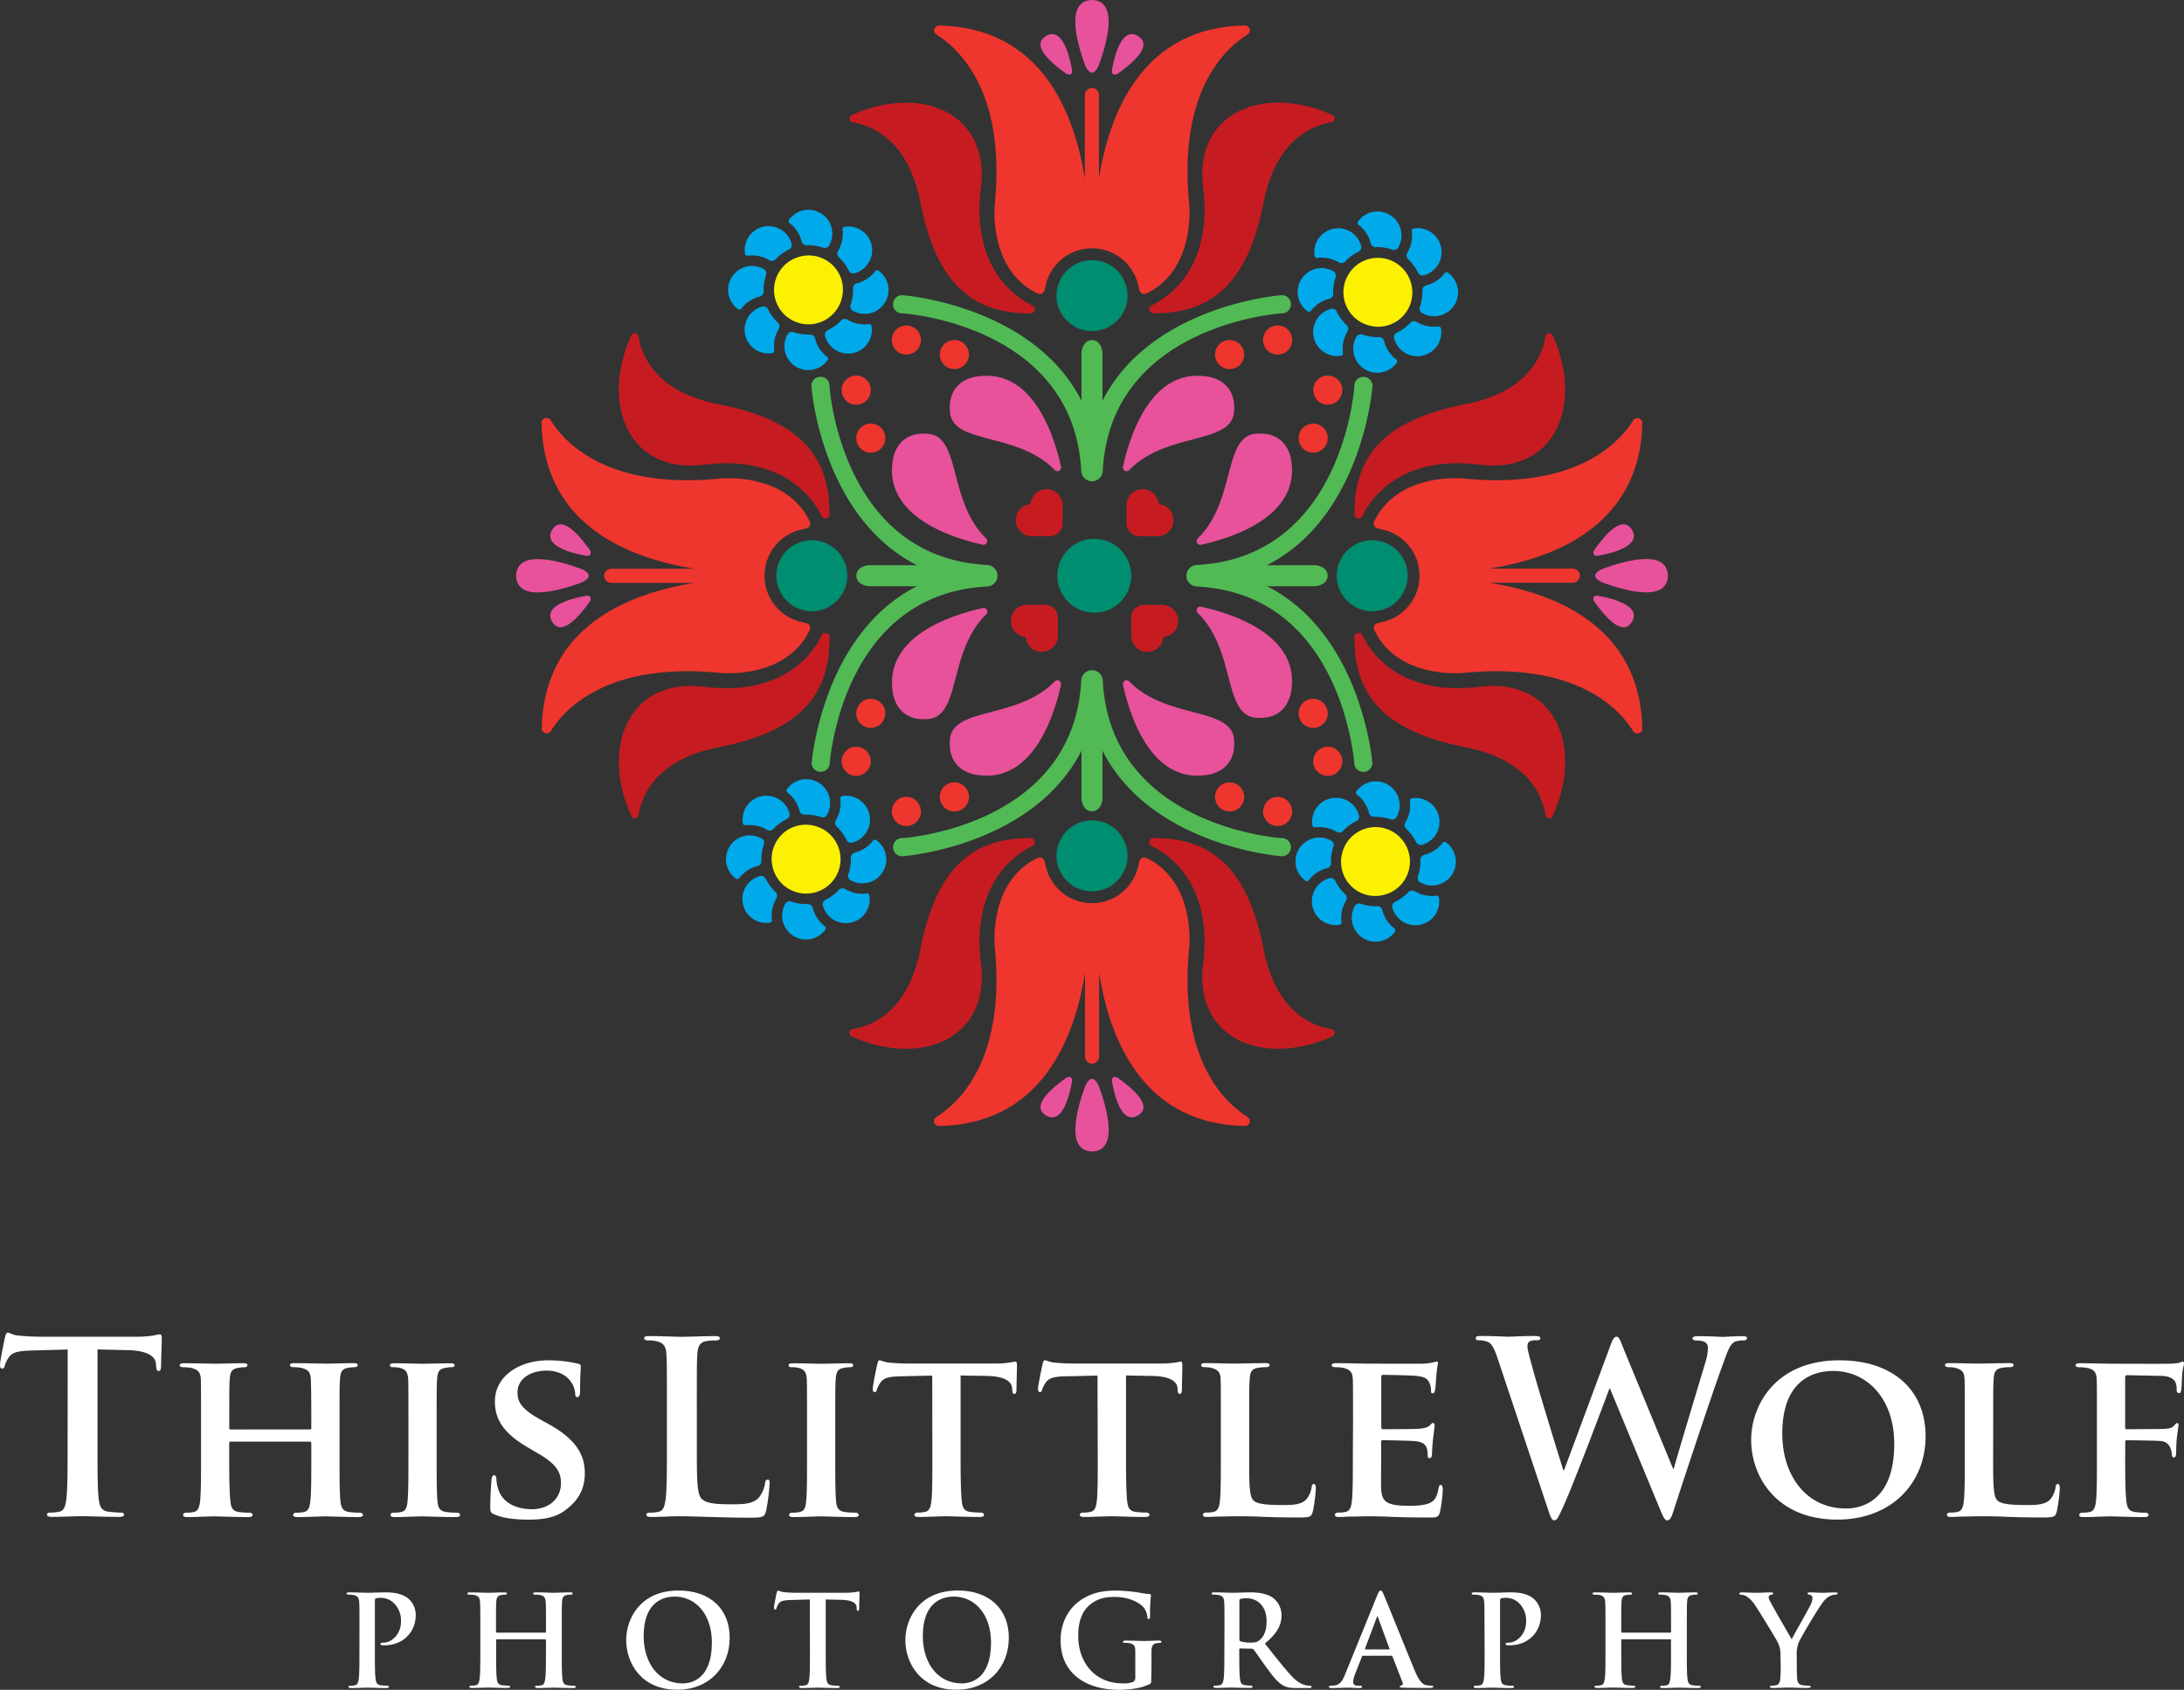 <svg id="Layer_1" data-name="Layer 1" xmlns="http://www.w3.org/2000/svg" viewBox="0 0 959.33 742.44"><rect x="0" y="0" width="959.33" height="742.44" fill="#333333" stroke="none"/><defs><style>.cls-1{fill:#fff;}.cls-2{fill:#c61c21;}.cls-3{fill:#ee362e;}.cls-4{fill:#e7529b;}.cls-5{fill:#008e70;}.cls-6{fill:#51ba55;}.cls-7{fill:#fcf101;}.cls-8{fill:#00a9ea;}</style></defs><title>this little wolf black</title><path class="cls-1" d="M585.25,1253.33l-15.66.42c-6.1.21-8.62.73-10.2,3a12.46,12.46,0,0,0-1.78,3.68c-.21.84-.53,1.27-1.16,1.27s-.94-.53-.94-1.69c0-1.68,2-11.25,2.2-12.08.32-1.37.63-2,1.27-2,.83,0,1.89,1,4.51,1.26,3,.32,7,.52,10.51.52h41.63a50.5,50.5,0,0,0,7.25-.52,24.71,24.71,0,0,1,2.84-.53c.74,0,.84.63.84,2.21,0,2.21-.31,9.46-.31,12.19-.11,1.06-.32,1.69-1,1.69-.84,0-1-.53-1.16-2.1l-.1-1.16c-.21-2.74-3-5.68-12.4-5.89l-13.25-.31v43.09c0,9.67,0,18,.53,22.5.31,2.94.94,5.25,4.1,5.67a44.24,44.24,0,0,0,5.36.42c1.15,0,1.68.32,1.68.84,0,.74-.84,1.05-2,1.05-6.93,0-13.56-.31-16.5-.31-2.42,0-9,.31-13.24.31-1.37,0-2.11-.31-2.11-1.05,0-.52.42-.84,1.68-.84a17.24,17.24,0,0,0,3.79-.42c2.1-.42,2.73-2.73,3.05-5.78.52-4.41.52-12.72.52-22.39Z" transform="translate(-555.51 -660.4)"/><path class="cls-1" d="M691.72,1288.43c.21,0,.53-.1.53-.63v-1.89c0-13.56-.11-16.82-.21-19.65-.21-3-1.06-4-4-4.84a16.56,16.56,0,0,0-3.57-.32c-1.05,0-1.58-.31-1.58-.94s.63-.84,2-.84c4.94,0,11.46.21,13.87.21,2.21,0,8.31-.21,11.88-.21,1.37,0,2,.21,2,.84s-.63.94-1.68.94a15.67,15.67,0,0,0-2.74.32c-2.42.42-3.15,1.68-3.36,4.84-.21,2.83-.21,5.35-.21,18.92v15.76c0,8.2,0,15.24.42,19.13.31,2.53.84,4.21,3.68,4.63a33.55,33.55,0,0,0,4.73.31c.94,0,1.47.53,1.47,1,0,.63-.73.94-1.89.94-6,0-12.09-.31-14.61-.31-2.1,0-8.62.31-12.19.31-1.27,0-2-.31-2-.94,0-.42.42-1,1.47-1a14,14,0,0,0,3.36-.31c1.89-.42,2.42-2.1,2.74-4.73.42-3.79.42-10.62.42-18.82v-6.83a.57.57,0,0,0-.53-.53h-34.9c-.31,0-.63.11-.63.53v6.83c0,8.2.11,15,.53,18.92.31,2.53.84,4.21,3.57,4.63a34.69,34.69,0,0,0,4.73.31c1.05,0,1.47.53,1.47,1,0,.63-.73.94-1.89.94-6,0-12.4-.31-15-.31-2.1,0-8.2.31-11.88.31-1.15,0-1.79-.31-1.79-.94,0-.42.32-1,1.48-1a13.77,13.77,0,0,0,3.26-.31c1.89-.42,2.41-2.1,2.73-4.73.42-3.79.42-10.83.42-19v-15.76c0-13.57,0-16.09-.1-18.92-.22-3-1.06-4-4-4.84a17,17,0,0,0-3.68-.32c-.94,0-1.58-.31-1.58-.94s.74-.84,2-.84c4.94,0,11,.21,13.56.21,2.21,0,8.62-.21,12.3-.21,1.26,0,1.89.21,1.89.84s-.52.94-1.68.94a13.59,13.59,0,0,0-2.63.32c-2.52.42-3.26,1.68-3.47,4.84-.21,2.83-.21,6.09-.21,19.65v1.89a.55.55,0,0,0,.63.63Z" transform="translate(-555.51 -660.4)"/><path class="cls-1" d="M734.91,1285.18c0-13.57,0-16.09-.11-18.92-.21-3-1.16-4.1-3.15-4.74a12,12,0,0,0-3.37-.42c-.94,0-1.47-.21-1.47-1,0-.52.74-.73,2.21-.73,3.47,0,9.77.21,12.4.21,2.32,0,8.31-.21,11.88-.21,1.16,0,1.89.21,1.89.73,0,.84-.52,1-1.47,1a12.88,12.88,0,0,0-2.73.32c-2.53.42-3.26,1.68-3.47,4.84-.21,2.83-.21,5.35-.21,18.92v15.76c0,8.62,0,15.77.42,19.55.32,2.42.95,3.79,3.68,4.21a34.59,34.59,0,0,0,4.73.31c1.05,0,1.47.53,1.47,1,0,.63-.73.94-1.79.94-6.09,0-12.4-.31-14.92-.31-2.11,0-8.41.31-12.09.31-1.16,0-1.79-.31-1.79-.94,0-.42.32-1,1.47-1a13.65,13.65,0,0,0,3.26-.31c1.89-.42,2.42-1.68,2.74-4.31.42-3.68.42-10.83.42-19.45Z" transform="translate(-555.51 -660.4)"/><path class="cls-1" d="M772.63,1325.75c-1.47-.63-1.78-1-1.78-3,0-4.83.42-10.41.52-11.88s.43-2.31,1.16-2.31,1,.84,1,1.47a16.51,16.51,0,0,0,.84,4.63c2,6.62,8.93,8.83,14.71,8.83,8,0,12.83-5,12.83-11.36,0-3.89-1-7.77-9.15-12.61l-5.36-3.15c-10.93-6.42-14.5-12.41-14.5-20.29,0-10.93,10.51-18,23.33-18a55,55,0,0,1,13.14,1.47c.84.21,1.26.52,1.26,1.16,0,1.15-.31,3.67-.31,10.72,0,1.89-.42,2.83-1.16,2.83s-1-.52-1-1.57a10.12,10.12,0,0,0-2.41-5.89c-1.37-1.68-4.31-4.2-10.31-4.2-6.62,0-12.61,3.46-12.61,9.56,0,4,1.47,7.15,9.78,11.77l3.78,2.11c12.19,6.72,16,13.56,16,21.65,0,6.62-2.52,12-9.25,16.71-4.42,3.16-10.51,3.68-15.45,3.68C782.3,1328.06,776.63,1327.54,772.63,1325.75Z" transform="translate(-555.51 -660.4)"/><path class="cls-1" d="M861.6,1296.42c0,13.46,0,20.71,2.21,22.6,1.79,1.58,4.52,2.31,12.72,2.31,5.57,0,9.67-.1,12.3-2.94a13.16,13.16,0,0,0,2.73-6.31c.11-.94.32-1.57,1.16-1.57s.84.52.84,1.78a83.14,83.14,0,0,1-1.58,12.09c-.63,2.32-1.15,2.84-6.62,2.84-7.57,0-13-.21-17.76-.32s-8.52-.31-12.83-.31c-1.16,0-3.47,0-6,.11s-5.15.2-7.25.2c-1.37,0-2.11-.31-2.11-1.05,0-.52.42-.84,1.69-.84a17.21,17.21,0,0,0,3.78-.42c2.1-.42,2.63-2.73,3.05-5.78.52-4.41.52-12.72.52-22.39v-18.5c0-16,0-18.92-.2-22.28-.22-3.57-1.06-5.26-4.53-6a15.53,15.53,0,0,0-3.46-.32c-1.16,0-1.79-.21-1.79-.95s.73-.94,2.31-.94c4.94,0,11.56.31,14.4.31,2.52,0,10.2-.31,14.3-.31,1.47,0,2.2.21,2.2.94s-.63.95-1.89.95a28.2,28.2,0,0,0-4.1.32c-2.83.52-3.68,2.31-3.89,6-.21,3.36-.21,6.3-.21,22.28Z" transform="translate(-555.51 -660.4)"/><path class="cls-1" d="M910,1285.18c0-13.57,0-16.09-.11-18.92-.21-3-1.15-4.1-3.15-4.74a12,12,0,0,0-3.37-.42c-.94,0-1.47-.21-1.47-1,0-.52.74-.73,2.21-.73,3.47,0,9.78.21,12.4.21,2.32,0,8.31-.21,11.88-.21,1.16,0,1.89.21,1.89.73,0,.84-.52,1-1.47,1a12.81,12.81,0,0,0-2.73.32c-2.52.42-3.26,1.68-3.47,4.84-.21,2.83-.21,5.35-.21,18.92v15.76c0,8.62,0,15.77.42,19.55.32,2.42,1,3.79,3.68,4.21a34.59,34.59,0,0,0,4.73.31c1.05,0,1.47.53,1.47,1,0,.63-.74.94-1.79.94-6.09,0-12.4-.31-14.92-.31-2.1,0-8.41.31-12.09.31-1.16,0-1.79-.31-1.79-.94,0-.42.32-1,1.47-1a13.65,13.65,0,0,0,3.26-.31c1.9-.42,2.42-1.68,2.73-4.31.43-3.68.43-10.83.43-19.45Z" transform="translate(-555.51 -660.4)"/><path class="cls-1" d="M965,1264.78l-13.77.32c-5.36.1-7.57.73-8.94,2.73a10.53,10.53,0,0,0-1.57,3.05c-.21.73-.42,1.16-1,1.16s-.85-.53-.85-1.48c0-1.47,1.79-10.09,2-10.82.21-1.16.53-1.68,1-1.68.74,0,1.69.73,4,1a88.16,88.16,0,0,0,9.25.42h37.52a41,41,0,0,0,6.31-.42c1.47-.21,2.21-.42,2.52-.42.63,0,.74.52.74,1.89,0,1.89-.21,8.51-.21,10.83-.11.94-.32,1.47-.84,1.47-.74,0-.95-.42-1-1.79l-.11-.95c-.21-2.31-2.63-5-10.93-5.15l-11.67-.21v36.16c0,8.2.11,15.24.53,19.13.31,2.53.84,4.21,3.57,4.63a34.59,34.59,0,0,0,4.73.31c1,0,1.47.53,1.47,1,0,.63-.73.94-1.78.94-6.1,0-12.3-.31-14.93-.31-2.1,0-8.41.31-12.09.31-1.15,0-1.79-.31-1.79-.94,0-.42.32-1,1.48-1a13.15,13.15,0,0,0,3.26-.31c1.89-.42,2.41-2.1,2.73-4.73.42-3.79.42-10.83.42-19Z" transform="translate(-555.51 -660.4)"/><path class="cls-1" d="M1037.59,1264.78l-13.77.32c-5.36.1-7.57.73-8.93,2.73a10.37,10.37,0,0,0-1.58,3.05c-.21.73-.42,1.16-1,1.16s-.84-.53-.84-1.48c0-1.47,1.79-10.09,2-10.82.21-1.16.52-1.68,1.05-1.68.73,0,1.68.73,4,1a88.29,88.29,0,0,0,9.25.42h37.53a41.1,41.1,0,0,0,6.31-.42c1.47-.21,2.2-.42,2.52-.42.63,0,.73.52.73,1.89,0,1.89-.21,8.51-.21,10.83-.1.94-.31,1.47-.84,1.47-.73,0-.94-.42-1-1.79l-.1-.95c-.21-2.31-2.63-5-10.94-5.15l-11.66-.21v36.16c0,8.2.1,15.24.52,19.13.32,2.53.84,4.21,3.58,4.63a34.59,34.59,0,0,0,4.73.31c1.05,0,1.47.53,1.47,1,0,.63-.74.94-1.79.94-6.09,0-12.3-.31-14.93-.31-2.1,0-8.4.31-12.08.31-1.16,0-1.79-.31-1.79-.94,0-.42.32-1,1.47-1a13,13,0,0,0,3.26-.31c1.89-.42,2.42-2.1,2.73-4.73.42-3.79.42-10.83.42-19Z" transform="translate(-555.51 -660.4)"/><path class="cls-1" d="M1104.22,1300.94c0,11.46,0,17.14,2,18.82,1.58,1.36,5.15,1.89,12.3,1.89,4.94,0,8.51-.1,10.83-2.52a10.82,10.82,0,0,0,2.31-5.36c.1-.84.31-1.37,1-1.37s.84.95.84,2a67.63,67.63,0,0,1-1.37,10.3c-.63,2-1,2.42-5.88,2.42-6.62,0-12-.11-16.61-.32s-8.51-.21-12.3-.21c-1.05,0-3,.11-5.25.11s-4.52.2-6.41.2c-1.16,0-1.79-.31-1.79-.94,0-.42.31-1,1.47-1a13.65,13.65,0,0,0,3.26-.31c1.89-.42,2.41-2.1,2.73-4.73.42-3.79.42-10.83.42-19v-15.76c0-13.57,0-16.09-.1-18.92-.21-3-1.06-4-4-4.84a12.28,12.28,0,0,0-3-.32c-1.05,0-1.57-.31-1.57-.94s.63-.84,2-.84c4.31,0,10.2.21,12.72.21,2.21,0,9.78-.21,13.35-.21,1.37,0,2,.21,2,.84s-.53.94-1.68.94a20.54,20.54,0,0,0-3.58.32c-2.52.42-3.25,1.68-3.46,4.84-.22,2.83-.22,5.35-.22,18.92Z" transform="translate(-555.51 -660.4)"/><path class="cls-1" d="M1149.83,1285.18c0-13.57,0-16.09-.1-18.92-.21-3-1-4-4-4.84a17,17,0,0,0-3.68-.32c-.94,0-1.57-.31-1.57-.94s.73-.84,2.1-.84c4.84,0,10.72.21,13.35.21,2.94,0,23.44.1,25.23,0a39.23,39.23,0,0,0,3.89-.53,11.32,11.32,0,0,1,1.47-.42c.52,0,.63.42.63.84a39.07,39.07,0,0,0-.74,5.78c-.1,1-.31,4.84-.52,5.89-.11.42-.32,1.47-1.05,1.47s-.74-.42-.74-1.15a8.31,8.31,0,0,0-.63-3.26c-.74-1.58-1.47-2.84-6.1-3.26-1.57-.21-12.61-.42-14.5-.42-.42,0-.63.31-.63.84v22.07c0,.53.1.95.63.95,2.1,0,14.08,0,16.18-.21s3.47-.53,4.42-1.37c.73-.63,1-1.15,1.47-1.15a.85.85,0,0,1,.74.94c0,.53-.21,2-.74,6.52-.21,1.79-.42,5.36-.42,6s-.1,2-1,2c-.63,0-.84-.32-.84-.74-.1-.94-.1-2.1-.31-3.26-.53-1.78-1.68-3.15-5.15-3.46-1.68-.22-12.2-.43-14.51-.43-.42,0-.52.43-.52.95v7.15c0,3-.11,10.62,0,13.24.21,6.1,3,7.47,12.51,7.47,2.41,0,6.3-.11,8.72-1.16s3.36-2.94,4-6.62c.2-1,.41-1.37,1-1.37s.84,1.16.84,2.1a59.83,59.83,0,0,1-1.27,9.88c-.62,2.32-1.47,2.32-4.94,2.32-6.93,0-12.5-.11-17-.32s-8-.21-10.73-.21c-1.05,0-3,.11-5.25.11s-4.52.2-6.41.2c-1.16,0-1.79-.31-1.79-.94,0-.42.32-1,1.47-1a13.65,13.65,0,0,0,3.26-.31c1.89-.42,2.42-2.1,2.73-4.73.42-3.79.42-10.83.42-19Z" transform="translate(-555.51 -660.4)"/><path class="cls-1" d="M1213.52,1257.74c-1.26-3.89-2.42-6.41-3.89-7.46a9.28,9.28,0,0,0-4.21-1c-1.05,0-1.68-.1-1.68-.95s.84-.94,2.31-.94c5.47,0,11.25.31,12.2.31s5.57-.31,11.66-.31c1.48,0,2.21.31,2.21.94,0,.85-.84.95-1.89.95a5.57,5.57,0,0,0-2.63.42c-.94.42-1.15,1.16-1.15,2.32,0,1.36,1,4.93,2.31,9.67,1.79,6.93,11.56,38.78,13.45,44.67h.32l20.39-54.87c1-2.94,1.79-3.79,2.63-3.79,1.16,0,1.68,1.58,3,5l21.86,53h.31c1.9-7,10.31-34.79,14-47.09a22.55,22.55,0,0,0,1-6.09c0-1.69-1-3.16-5-3.16-1,0-1.78-.31-1.78-.95s.84-.94,2.41-.94c5.57,0,10,.31,10.93.31.74,0,5.26-.31,8.73-.31,1.15,0,1.89.21,1.89.84s-.52,1-1.47,1a11.58,11.58,0,0,0-3.68.53c-2.52.94-3.68,5.15-5.89,11.14-4.83,13.24-15.87,46.67-21,62.44-1.16,3.68-1.68,4.94-3.05,4.94-1,0-1.68-1.26-3.26-5.15l-21.86-52.77h-.21c-2,5.36-16,42.67-20.5,52.34-2,4.32-2.52,5.58-3.78,5.58-1,0-1.47-1.16-2.42-3.89Z" transform="translate(-555.51 -660.4)"/><path class="cls-1" d="M1324.71,1293.06c0-15.24,10.72-35,38.79-35,23.33,0,37.84,12.92,37.84,33.42s-14.93,36.58-38.79,36.58C1335.64,1328.06,1324.71,1308.93,1324.71,1293.06Zm62.86,1.68c0-19.76-11.88-32-26.81-32-10.3,0-22.38,5.46-22.38,27.54,0,18.39,10.51,32.9,28,32.9C1372.85,1323.23,1387.57,1320.18,1387.57,1294.74Z" transform="translate(-555.51 -660.4)"/><path class="cls-1" d="M1431,1300.94c0,11.46,0,17.14,2,18.82,1.58,1.36,5.15,1.89,12.3,1.89,4.94,0,8.52-.1,10.83-2.52a10.73,10.73,0,0,0,2.31-5.36c.1-.84.32-1.37,1-1.37s.84.95.84,2a68.71,68.71,0,0,1-1.36,10.3c-.63,2-1,2.42-5.89,2.42-6.62,0-12-.11-16.61-.32s-8.51-.21-12.3-.21c-1.05,0-3,.11-5.25.11s-4.52.2-6.41.2c-1.16,0-1.79-.31-1.79-.94,0-.42.32-1,1.47-1a13.65,13.65,0,0,0,3.26-.31c1.89-.42,2.42-2.1,2.73-4.73.42-3.79.42-10.83.42-19v-15.76c0-13.57,0-16.09-.1-18.92-.21-3-1-4-4-4.84a12.28,12.28,0,0,0-3-.32c-1.05,0-1.57-.31-1.57-.94s.63-.84,2-.84c4.32,0,10.2.21,12.72.21,2.21,0,9.78-.21,13.36-.21,1.36,0,2,.21,2,.84s-.52.94-1.68.94a20.71,20.71,0,0,0-3.58.32c-2.52.42-3.25,1.68-3.46,4.84-.21,2.83-.21,5.35-.21,18.92Z" transform="translate(-555.51 -660.4)"/><path class="cls-1" d="M1489,1301.26c0,8.62.1,14.92.53,18.71.31,2.63.94,4.31,3.67,4.73a32.7,32.7,0,0,0,4.52.31c1.16,0,1.58.53,1.58,1,0,.63-.63.94-2,.94-5.88,0-12.4-.31-14.82-.31s-8.3.31-11.77.31c-1.26,0-1.89-.2-1.89-.94,0-.42.31-1,1.36-1a13.65,13.65,0,0,0,3.26-.31c1.89-.42,2.42-2.1,2.73-4.73.42-3.79.42-10.41.42-19v-15.76c0-13.57,0-16.09-.1-18.92-.21-3-1-4.1-4-4.84a17.09,17.09,0,0,0-3.68-.32c-.85,0-1.58-.31-1.58-.94s.73-.84,2.21-.84c4.73,0,10.61.21,13.24.21,3.57,0,24.07.1,26.28,0a26.46,26.46,0,0,0,3.79-.42c.52-.11.94-.53,1.47-.53.31,0,.63.42.63.84,0,.63-.42,1.68-.74,4-.1.94-.31,6.2-.42,7.25-.11.74-.31,1.79-.94,1.79s-1.16-.42-1.16-1.48a7.12,7.12,0,0,0-.53-3.36c-.63-1.26-2.42-2.63-5.88-2.73l-15.35-.32c-.53,0-.84.21-.84,1.26v21.66c0,.52.1.84.63.84l12.93-.11c1.58,0,2.84,0,4.2-.1,1.68-.11,3-.42,3.89-1.58.53-.52.74-.94,1.26-.94.32,0,.53.31.53.84s-.42,2.94-.74,5.78c-.21,1.78-.31,5.88-.31,6.52s-.11,2-1,2c-.53,0-.84-.63-.84-1.26a8.22,8.22,0,0,0-.63-2.73,4.73,4.73,0,0,0-4.42-3.26c-2.31-.21-13.24-.32-14.82-.32-.42,0-.63.11-.63.74Z" transform="translate(-555.51 -660.4)"/><path class="cls-1" d="M713.41,1376.15c0-8.45,0-10-.11-11.78s-.56-2.78-2.4-3.17a11.43,11.43,0,0,0-2.16-.17c-.61,0-1-.11-1-.5s.39-.5,1.22-.5c3,0,6.45.17,8,.17,2.28,0,5.5-.17,8.06-.17,6.95,0,9.45,2.34,10.34,3.17a9.68,9.68,0,0,1,2.78,6.61c0,7.9-5.78,13.46-13.68,13.46a7.52,7.52,0,0,1-1.16-.06c-.28,0-.67-.11-.67-.5s.39-.61,1.56-.61c3.11,0,7.45-3.5,7.45-9.17a10.7,10.7,0,0,0-3.28-8.34,8.25,8.25,0,0,0-5.56-2.17,8.13,8.13,0,0,0-2.17.22c-.28.11-.45.45-.45,1.06v22.24c0,5.11,0,9.5.28,11.89.17,1.56.5,2.78,2.17,3a21.75,21.75,0,0,0,2.83.23c.62,0,.89.16.89.44s-.44.56-1,.56c-3.67,0-7.17-.17-8.62-.17-1.28,0-4.78.17-7,.17-.73,0-1.12-.17-1.12-.56s.23-.44.89-.44a8.55,8.55,0,0,0,2-.23c1.11-.22,1.39-1.44,1.61-3,.28-2.34.28-6.73.28-11.84Z" transform="translate(-555.51 -660.4)"/><path class="cls-1" d="M795,1377.71c.16,0,.33-.11.33-.39v-1.17c0-8.45,0-10-.11-11.78s-.56-2.78-2.39-3.17a11.54,11.54,0,0,0-2.17-.17c-.61,0-.95-.11-.95-.5s.39-.5,1.17-.5c3,0,6.51.17,8,.17,1.33,0,4.83-.17,7-.17.78,0,1.17.11,1.17.5s-.33.5-1,.5a9.92,9.92,0,0,0-1.61.17c-1.5.28-2,1.22-2.06,3.17-.11,1.78-.11,3.33-.11,11.78v9.79c0,5.11,0,9.5.28,11.89.16,1.56.5,2.78,2.16,3a21.91,21.91,0,0,0,2.84.23c.61,0,.89.16.89.44s-.45.56-1.11.56c-3.62,0-7.12-.17-8.68-.17-1.27,0-4.78.17-6.95.17-.77,0-1.16-.17-1.16-.56s.22-.44.89-.44a8.52,8.52,0,0,0,2-.23c1.11-.22,1.39-1.44,1.61-3,.28-2.34.28-6.73.28-11.84V1381a.32.32,0,0,0-.33-.33H773.77a.29.29,0,0,0-.33.33v4.9c0,5.11,0,9.5.27,11.89.17,1.56.5,2.78,2.17,3a21.76,21.76,0,0,0,2.84.23c.61,0,.89.16.89.44s-.45.56-1.12.56c-3.61,0-7.11-.17-8.67-.17-1.28,0-4.78.17-7,.17-.73,0-1.11-.17-1.11-.56s.22-.44.89-.44a8.52,8.52,0,0,0,2-.23c1.11-.22,1.39-1.44,1.61-3,.28-2.34.28-6.73.28-11.84v-9.79c0-8.45,0-10-.11-11.78s-.56-2.78-2.39-3.17a11.54,11.54,0,0,0-2.17-.17c-.61,0-1-.11-1-.5s.39-.5,1.17-.5c3,0,6.5.17,8,.17,1.34,0,4.84-.17,7-.17.78,0,1.17.11,1.17.5s-.34.5-1,.5a10.13,10.13,0,0,0-1.62.17c-1.5.28-1.94,1.22-2.05,3.17-.11,1.78-.11,3.33-.11,11.78v1.17c0,.28.16.39.33.39Z" transform="translate(-555.51 -660.4)"/><path class="cls-1" d="M830.57,1381c0-9.5,6.28-21.79,23-21.79,13.84,0,22.46,8.06,22.46,20.79s-8.9,22.8-23,22.8C837,1402.84,830.57,1390.88,830.57,1381Zm37.64,1.06c0-12.45-7.17-20.18-16.29-20.18-6.39,0-13.68,3.56-13.68,17.4,0,11.56,6.4,20.74,17.07,20.74C859.2,1400.06,868.21,1398.17,868.21,1382.1Z" transform="translate(-555.51 -660.4)"/><path class="cls-1" d="M911.22,1363.14l-8.28.23c-3.22.11-4.56.39-5.39,1.61a6.49,6.49,0,0,0-.95,1.94c-.11.45-.28.67-.61.67s-.5-.28-.5-.89c0-.89,1.06-6,1.17-6.39.17-.72.33-1.06.67-1.06a12.57,12.57,0,0,0,2.39.67c1.61.17,3.72.28,5.56.28h22a26.58,26.58,0,0,0,3.83-.28,12.73,12.73,0,0,1,1.51-.28c.38,0,.44.34.44,1.17,0,1.17-.17,5-.17,6.45,0,.55-.16.89-.5.89s-.55-.28-.61-1.12l0-.61c-.11-1.44-1.62-3-6.56-3.11l-7-.17v22.8c0,5.11,0,9.5.28,11.89.17,1.56.5,2.78,2.17,3a21.75,21.75,0,0,0,2.83.23c.62,0,.89.16.89.44s-.44.56-1.05.56c-3.67,0-7.17-.17-8.73-.17-1.28,0-4.78.17-7,.17-.72,0-1.11-.17-1.11-.56s.23-.44.89-.44a8.45,8.45,0,0,0,2-.23c1.12-.22,1.45-1.44,1.62-3,.27-2.34.27-6.73.27-11.84Z" transform="translate(-555.51 -660.4)"/><path class="cls-1" d="M953.19,1381c0-9.5,6.28-21.79,23-21.79,13.84,0,22.45,8.06,22.45,20.79s-8.89,22.8-23,22.8C959.63,1402.84,953.19,1390.88,953.19,1381Zm37.63,1.06c0-12.45-7.17-20.18-16.29-20.18-6.39,0-13.67,3.56-13.67,17.4,0,11.56,6.39,20.74,17.06,20.74C981.82,1400.06,990.82,1398.17,990.82,1382.1Z" transform="translate(-555.51 -660.4)"/><path class="cls-1" d="M1061.19,1398.33c0,1.5-.06,1.62-.73,2-3.61,1.89-9.06,2.51-13.39,2.51-13.62,0-25.69-6.45-25.69-21.8,0-8.89,4.62-15.12,9.68-18.17,5.33-3.23,10.28-3.62,15-3.62a67.13,67.13,0,0,1,9.84.89,35.71,35.71,0,0,0,4.39.61c.67.06.78.28.78.67a74.86,74.86,0,0,0-.39,9.12c0,.89-.17,1.17-.61,1.17s-.5-.28-.56-.73a7.72,7.72,0,0,0-1.89-4.61c-1.66-1.78-6.11-4.34-12.39-4.34-3.06,0-7.12.23-11,3.45-3.11,2.61-5.11,6.78-5.11,13.62,0,12,7.61,20.9,19.34,20.9a12.36,12.36,0,0,0,4.73-.61,2,2,0,0,0,1-2.06v-5.22c0-2.78,0-4.9,0-6.56-.06-1.89-.56-2.78-2.39-3.17a11.54,11.54,0,0,0-2.17-.17c-.5,0-.84-.11-.84-.44s.39-.56,1.17-.56c2.89,0,6.39.17,8.06.17s4.67-.17,6.51-.17c.72,0,1.11.11,1.11.56s-.33.44-.72.44a9,9,0,0,0-1.51.17c-1.5.28-2,1.22-2.11,3.17,0,1.66,0,3.89,0,6.67Z" transform="translate(-555.51 -660.4)"/><path class="cls-1" d="M1093.36,1376.15c0-8.45,0-10-.11-11.78s-.55-2.78-2.39-3.17a11.47,11.47,0,0,0-2.17-.17c-.61,0-.94-.11-.94-.5s.39-.5,1.22-.5c3,0,6.45.17,7.62.17,1.89,0,6.11-.17,7.84-.17,3.5,0,7.22.33,10.22,2.39a9.63,9.63,0,0,1,3.78,7.62c0,4.11-1.72,7.89-7.33,12.45,4.94,6.23,8.78,11.17,12.06,14.62,3.11,3.22,5.39,3.61,6.23,3.78a8.87,8.87,0,0,0,1.55.17c.45,0,.67.16.67.44,0,.45-.39.56-1.06.56h-5.28c-3.11,0-4.5-.28-6-1.06-2.39-1.28-4.5-3.89-7.61-8.17-2.22-3.06-4.78-6.84-5.51-7.67a1.13,1.13,0,0,0-1-.39l-4.83-.11c-.28,0-.45.11-.45.44v.78c0,5.17,0,9.56.28,11.9.17,1.61.5,2.83,2.17,3a23.56,23.56,0,0,0,2.72.23c.45,0,.67.16.67.44s-.39.56-1.11.56c-3.23,0-7.34-.17-8.17-.17-1.06,0-4.56.17-6.79.17-.72,0-1.11-.17-1.11-.56s.22-.44.89-.44a8.45,8.45,0,0,0,2-.23c1.11-.22,1.39-1.44,1.62-3,.27-2.34.27-6.73.27-11.84Zm6.56,4.39c0,.62.11.84.5,1a14.67,14.67,0,0,0,4.23.56c2.22,0,2.94-.22,3.95-.94,1.66-1.23,3.27-3.78,3.27-8.34,0-7.9-5.22-10.18-8.5-10.18a12,12,0,0,0-2.95.23c-.39.11-.5.33-.5.77Z" transform="translate(-555.51 -660.4)"/><path class="cls-1" d="M1154.22,1387.88c-.27,0-.38.11-.5.45l-3,7.61a11,11,0,0,0-.83,3.39c0,1,.5,1.73,2.22,1.73h.84c.66,0,.83.11.83.44s-.33.56-1,.56c-1.77,0-4.16-.17-5.89-.17-.61,0-3.67.17-6.56.17-.72,0-1.05-.11-1.05-.56s.22-.44.66-.44,1.28-.06,1.73-.11c2.55-.34,3.61-2.23,4.72-5l14-34.46c.66-1.62,1-2.23,1.55-2.23s.84.5,1.39,1.78c1.34,3.06,10.23,25.3,13.79,33.75,2.11,5,3.72,5.78,4.89,6a12.07,12.07,0,0,0,2.34.23c.44,0,.72,0,.72.44s-.5.56-2.56.56-6.06,0-10.51-.11c-1-.06-1.66-.06-1.66-.45s.22-.44.77-.5a.9.9,0,0,0,.5-1.28l-4.44-11.45a.54.54,0,0,0-.56-.39Zm11.35-2.78c.27,0,.33-.16.27-.33l-5-13.68c-.06-.22-.11-.5-.28-.5s-.28.28-.33.5l-5.12,13.62c0,.23,0,.39.23.39Z" transform="translate(-555.51 -660.4)"/><path class="cls-1" d="M1207.58,1376.15c0-8.45,0-10-.11-11.78s-.55-2.78-2.39-3.17a11.47,11.47,0,0,0-2.17-.17c-.61,0-.94-.11-.94-.5s.39-.5,1.22-.5c3,0,6.45.17,8,.17,2.28,0,5.5-.17,8.06-.17,7,0,9.45,2.34,10.34,3.17a9.68,9.68,0,0,1,2.78,6.61c0,7.9-5.78,13.46-13.68,13.46a7.65,7.65,0,0,1-1.17-.06c-.27,0-.66-.11-.66-.5s.39-.61,1.55-.61c3.12,0,7.45-3.5,7.45-9.17a10.67,10.67,0,0,0-3.28-8.34,8.23,8.23,0,0,0-5.56-2.17,8.1,8.1,0,0,0-2.16.22c-.28.11-.45.45-.45,1.06v22.24c0,5.11,0,9.5.28,11.89.17,1.56.5,2.78,2.17,3a21.75,21.75,0,0,0,2.83.23c.61,0,.89.16.89.44s-.44.56-1,.56c-3.67,0-7.18-.17-8.62-.17-1.28,0-4.78.17-7,.17-.72,0-1.11-.17-1.11-.56s.23-.44.89-.44a8.45,8.45,0,0,0,2-.23c1.12-.22,1.39-1.44,1.62-3,.27-2.34.27-6.73.27-11.84Z" transform="translate(-555.51 -660.4)"/><path class="cls-1" d="M1289.18,1377.71a.34.34,0,0,0,.34-.39v-1.17c0-8.45,0-10-.11-11.78s-.56-2.78-2.4-3.17a11.43,11.43,0,0,0-2.16-.17c-.62,0-.95-.11-.95-.5s.39-.5,1.17-.5c3,0,6.5.17,8,.17,1.34,0,4.84-.17,7-.17.78,0,1.17.11,1.17.5s-.34.5-1,.5a10.13,10.13,0,0,0-1.62.17c-1.5.28-1.94,1.22-2.05,3.17-.11,1.78-.11,3.33-.11,11.78v9.79c0,5.11,0,9.5.27,11.89.17,1.56.5,2.78,2.17,3a21.76,21.76,0,0,0,2.84.23c.61,0,.89.16.89.44s-.45.56-1.12.56c-3.61,0-7.11-.17-8.67-.17-1.28,0-4.78.17-6.95.17-.77,0-1.16-.17-1.16-.56s.22-.44.88-.44a8.55,8.55,0,0,0,2-.23c1.11-.22,1.39-1.44,1.61-3,.28-2.34.28-6.73.28-11.84V1381a.32.32,0,0,0-.34-.33H1268a.3.3,0,0,0-.34.33v4.9c0,5.11,0,9.5.28,11.89.17,1.56.5,2.78,2.17,3a21.76,21.76,0,0,0,2.84.23c.61,0,.88.16.88.44s-.44.56-1.11.56c-3.61,0-7.11-.17-8.67-.17-1.28,0-4.78.17-7,.17-.73,0-1.12-.17-1.12-.56s.23-.44.89-.44a8.39,8.39,0,0,0,2-.23c1.12-.22,1.39-1.44,1.62-3,.28-2.34.28-6.73.28-11.84v-9.79c0-8.45,0-10-.12-11.78s-.55-2.78-2.39-3.17a11.43,11.43,0,0,0-2.16-.17c-.62,0-1-.11-1-.5s.39-.5,1.17-.5c3,0,6.5.17,8,.17,1.34,0,4.84-.17,7-.17.78,0,1.16.11,1.16.5s-.33.5-1,.5a10.14,10.14,0,0,0-1.61.17c-1.5.28-1.94,1.22-2,3.17-.12,1.78-.12,3.33-.12,11.78v1.17a.34.34,0,0,0,.34.39Z" transform="translate(-555.51 -660.4)"/><path class="cls-1" d="M1337.59,1387.66a11.83,11.83,0,0,0-1.28-5.84c-.39-.89-7.84-13.12-9.78-16a13.76,13.76,0,0,0-3.84-4.06,5.79,5.79,0,0,0-2.33-.72c-.45,0-.84-.11-.84-.5s.39-.5,1.06-.5c1,0,5.17.17,7,.17,1.17,0,3.45-.17,6-.17.56,0,.84.17.84.5s-.39.39-1.23.61a1,1,0,0,0-.77,1,5.06,5.06,0,0,0,.66,1.89c.78,1.67,8.56,15.07,9.45,16.62.56-1.33,7.56-13.56,8.34-15.28a7.22,7.22,0,0,0,.78-2.89,1.32,1.32,0,0,0-1.17-1.39c-.5-.11-1-.22-1-.56s.28-.5,1-.5c1.83,0,3.61.17,5.22.17,1.23,0,4.89-.17,6-.17.61,0,1,.11,1,.45s-.44.55-1.06.55a5.92,5.92,0,0,0-2.44.67,8.25,8.25,0,0,0-3,2.72c-1.84,2.23-9.62,15.29-10.62,17.68a13.34,13.34,0,0,0-.83,5.56v4.56c0,.89,0,3.22.16,5.56.11,1.61.61,2.83,2.28,3a21.71,21.71,0,0,0,2.78.23c.61,0,.89.16.89.44s-.44.56-1.17.56c-3.5,0-7-.17-8.5-.17s-4.9.17-7,.17c-.78,0-1.22-.11-1.22-.56,0-.28.27-.44.89-.44a8.38,8.38,0,0,0,1.94-.23c1.11-.22,1.61-1.44,1.72-3,.17-2.34.17-4.67.17-5.56Z" transform="translate(-555.51 -660.4)"/><path class="cls-2" d="M930,714.16c8.31,1.33,24.37,7.39,29.8,35.15,7,35.64,22.79,48.87,48.37,48.77,1.84,0,2.68-2.58,1-3.38-12.26-5.89-26.6-21.23-22.8-51.67,4.19-33.53-27-45.66-56.85-32A1.67,1.67,0,0,0,930,714.16Z" transform="translate(-555.51 -660.4)"/><path class="cls-3" d="M966.88,675.59c11,6.93,30.19,26.3,25.64,73.89,0,0-3.37,28.89,18.43,39.71,2.14,1.1,3.28-.18,3.72-2.55a20.83,20.83,0,0,1,41,0c.43,2.37,1.57,3.65,3.71,2.55,21.8-10.82,18.43-39.71,18.43-39.71-4.54-47.59,14.61-67,25.64-73.89a2.15,2.15,0,0,0-1.22-4c-45,.87-59.49,38.66-64,67.31V702.15a3.1,3.1,0,1,0-6.2,0v36.79c-4.48-28.65-18.93-66.44-64-67.31A2.15,2.15,0,0,0,966.88,675.59Z" transform="translate(-555.51 -660.4)"/><path class="cls-4" d="M985.71,825.7s-14.19.53-12.93,15.67c1.21,14.53,29.66,8.71,46,25.51a1.62,1.62,0,0,0,2.78-1.44C1018.63,852.14,1009.46,822.82,985.71,825.7Z" transform="translate(-555.51 -660.4)"/><circle class="cls-3" cx="419.21" cy="155.78" r="6.39"/><circle class="cls-3" cx="398.12" cy="149.39" r="6.39"/><path class="cls-4" d="M1023.57,692.58c1.89,1.33,3.3.32,2.75-1.87-1.2-6.65-4.55-19-11.63-14.29C1008.19,680.74,1018.08,688.6,1023.57,692.58Z" transform="translate(-555.51 -660.4)"/><path class="cls-4" d="M1035.15,692.35h0c1.16,0,2.49-1.75,3.2-3.82,3.53-9.71,8.51-27.89-3.2-28.13h0c-11.7.24-6.72,18.42-3.2,28.13C1032.66,690.6,1034,692.35,1035.15,692.35Z" transform="translate(-555.51 -660.4)"/><path class="cls-2" d="M1084,743c3.81,30.44-10.54,45.78-22.8,51.67-1.66.8-.83,3.38,1,3.38,25.58.1,41.39-13.13,48.36-48.77,5.44-27.76,21.49-33.82,29.8-35.15a1.67,1.67,0,0,0,.47-3.15C1110.92,697.37,1079.77,709.5,1084,743Z" transform="translate(-555.51 -660.4)"/><path class="cls-4" d="M1084.63,825.7c-23.75-2.88-32.92,26.44-35.84,39.74a1.62,1.62,0,0,0,2.78,1.44c16.34-16.8,44.78-11,46-25.51C1098.83,826.23,1084.63,825.7,1084.63,825.7Z" transform="translate(-555.51 -660.4)"/><path class="cls-3" d="M1095.63,809.79a6.39,6.39,0,1,0,6.39,6.39A6.4,6.4,0,0,0,1095.63,809.79Z" transform="translate(-555.51 -660.4)"/><path class="cls-3" d="M1116.71,803.39a6.4,6.4,0,1,0,6.4,6.4A6.4,6.4,0,0,0,1116.71,803.39Z" transform="translate(-555.51 -660.4)"/><path class="cls-4" d="M1046.77,692.58c5.49-4,15.38-11.84,8.88-16.16-7.08-4.7-10.42,7.64-11.63,14.29C1043.47,692.9,1044.88,693.91,1046.77,692.58Z" transform="translate(-555.51 -660.4)"/><circle class="cls-5" cx="479.67" cy="129.89" r="15.59"/><path class="cls-6" d="M1118.23,798.07a4,4,0,1,0-.57-7.88c-.7,0-56.78,4.71-77.88,46.29V815.81a7.2,7.2,0,0,0-1.83-4.89,4.15,4.15,0,0,0-5.56,0,7.24,7.24,0,0,0-1.83,4.89v20.67c-21.1-41.58-77.18-46.24-77.88-46.29a4,4,0,1,0-.57,7.88c3.13.23,75.08,6.22,78.34,69.26a4.73,4.73,0,0,0,9.45,0C1043.15,804.29,1115.1,798.3,1118.23,798.07Z" transform="translate(-555.51 -660.4)"/><path class="cls-7" d="M1175.44,785.34a15.11,15.11,0,1,0-18.16,18.17A15,15,0,0,0,1175.44,785.34Z" transform="translate(-555.51 -660.4)"/><path class="cls-8" d="M1178.39,780.23a2.2,2.2,0,0,0,2.54,1.13,10.54,10.54,0,0,0-2.76-20.72,10.84,10.84,0,0,0-1.51.11c-.43.06-1.22.29-1,1.5a12.92,12.92,0,0,1,.1,1.62,14.86,14.86,0,0,1-2.1,7.62,2.26,2.26,0,0,0,.38,2.8A20,20,0,0,1,1178.39,780.23Z" transform="translate(-555.51 -660.4)"/><path class="cls-8" d="M1142.66,797.25a2.21,2.21,0,0,0-2.55-1.13,10.54,10.54,0,0,0,2.76,20.72,11,11,0,0,0,1.52-.11c.42-.06,1.22-.29,1-1.5a13,13,0,0,1-.11-1.63,14.86,14.86,0,0,1,2.11-7.61,2.26,2.26,0,0,0-.39-2.8A20,20,0,0,1,1142.66,797.25Z" transform="translate(-555.51 -660.4)"/><path class="cls-8" d="M1187,803.83a11.31,11.31,0,0,1-1.62.11,14.77,14.77,0,0,1-7.62-2.11,2.25,2.25,0,0,0-2.79.39,19.82,19.82,0,0,1-5.94,4.38,2.21,2.21,0,0,0-1.14,2.55,10.64,10.64,0,0,0,2.72,4.68,10.54,10.54,0,0,0,18-7.44,9.63,9.63,0,0,0-.11-1.52C1188.45,804.45,1188.22,803.65,1187,803.83Z" transform="translate(-555.51 -660.4)"/><path class="cls-8" d="M1132.81,771.2a10.7,10.7,0,0,0,.1,1.5,1.15,1.15,0,0,0,1.5,1,12.69,12.69,0,0,1,1.61-.11,14.8,14.8,0,0,1,7.57,2.09,2.23,2.23,0,0,0,2.78-.38,20,20,0,0,1,5.91-4.36,2.19,2.19,0,0,0,1.12-2.53,10.48,10.48,0,0,0-20.59,2.75Z" transform="translate(-555.51 -660.4)"/><path class="cls-8" d="M1153.69,760.41a15,15,0,0,1,3.9,6.87,2.25,2.25,0,0,0,2.25,1.71,19.94,19.94,0,0,1,7.3,1.1,2.21,2.21,0,0,0,2.6-1,10.55,10.55,0,0,0-16.61-12.7,9.84,9.84,0,0,0-1,1.15,1.14,1.14,0,0,0,.33,1.8A12.62,12.62,0,0,1,1153.69,760.41Z" transform="translate(-555.51 -660.4)"/><path class="cls-8" d="M1167.36,817.07a14.89,14.89,0,0,1-3.9-6.87,2.26,2.26,0,0,0-2.25-1.71,19.9,19.9,0,0,1-7.3-1.1,2.2,2.2,0,0,0-2.6,1,10.53,10.53,0,0,0-1.38,5.23,10.54,10.54,0,0,0,18,7.47,11,11,0,0,0,1-1.15,1.16,1.16,0,0,0-.33-1.8A11.53,11.53,0,0,1,1167.36,817.07Z" transform="translate(-555.51 -660.4)"/><path class="cls-8" d="M1192.87,781.35a9.84,9.84,0,0,0-1.15-1,1.15,1.15,0,0,0-1.8.32,11.65,11.65,0,0,1-1.07,1.23,14.86,14.86,0,0,1-6.87,3.89,2.24,2.24,0,0,0-1.7,2.25,20.12,20.12,0,0,1-1.11,7.3,2.2,2.2,0,0,0,1,2.6,10.54,10.54,0,0,0,12.7-16.6Z" transform="translate(-555.51 -660.4)"/><path class="cls-8" d="M1141.1,789.42a20.06,20.06,0,0,1,1.1-7.25,2.19,2.19,0,0,0-1-2.59,10.48,10.48,0,0,0-12.62,16.5,10.64,10.64,0,0,0,1.14,1,1.14,1.14,0,0,0,1.79-.32,14.14,14.14,0,0,1,1.07-1.22,14.74,14.74,0,0,1,6.83-3.87A2.23,2.23,0,0,0,1141.1,789.42Z" transform="translate(-555.51 -660.4)"/><path class="cls-2" d="M1140.34,1112.54c-8.31-1.33-24.36-7.38-29.8-35.15-7-35.63-22.78-48.87-48.36-48.77-1.85,0-2.68,2.58-1,3.38,12.26,5.9,26.61,21.24,22.8,51.67-4.19,33.54,27,45.67,56.85,32A1.67,1.67,0,0,0,1140.34,1112.54Z" transform="translate(-555.51 -660.4)"/><path class="cls-3" d="M1103.46,1151.12c-11-6.94-30.18-26.31-25.64-73.9,0,0,3.37-28.88-18.43-39.71-2.14-1.09-3.28.18-3.71,2.55a20.84,20.84,0,0,1-15.88,16.64,21.28,21.28,0,0,1-9.26,0,20.81,20.81,0,0,1-15.87-16.64c-.44-2.37-1.58-3.64-3.72-2.55-21.8,10.83-18.43,39.71-18.43,39.71,4.55,47.59-14.61,67-25.64,73.9a2.15,2.15,0,0,0,1.22,4c45-.88,59.49-38.66,64-67.31v36.79a3.1,3.1,0,1,0,6.2,0v-36.79c4.48,28.65,18.94,66.43,64,67.31A2.15,2.15,0,0,0,1103.46,1151.12Z" transform="translate(-555.51 -660.4)"/><path class="cls-4" d="M1084.63,1001s14.2-.54,12.93-15.68c-1.21-14.52-29.65-8.7-46-25.51a1.62,1.62,0,0,0-2.78,1.44C1051.71,974.56,1060.88,1003.88,1084.63,1001Z" transform="translate(-555.51 -660.4)"/><circle class="cls-3" cx="540.12" cy="350.13" r="6.39"/><circle class="cls-3" cx="561.21" cy="356.52" r="6.39"/><path class="cls-4" d="M1046.77,1134.13c-1.89-1.34-3.3-.33-2.75,1.86,1.21,6.66,4.55,19,11.63,14.3C1062.15,1146,1052.26,1138.11,1046.77,1134.13Z" transform="translate(-555.51 -660.4)"/><path class="cls-4" d="M1035.19,1134.36h0c-1.16,0-2.49,1.74-3.2,3.81-3.52,9.71-8.5,27.89,3.2,28.14h0c11.71-.25,6.73-18.43,3.2-28.14C1037.68,1136.1,1036.35,1134.36,1035.19,1134.36Z" transform="translate(-555.51 -660.4)"/><path class="cls-2" d="M986.38,1083.67c-3.8-30.43,10.54-45.77,22.8-51.67,1.67-.8.83-3.37-1-3.38-25.58-.1-41.4,13.14-48.37,48.77-5.43,27.77-21.49,33.82-29.8,35.15a1.67,1.67,0,0,0-.47,3.15C959.42,1129.34,990.57,1117.21,986.38,1083.67Z" transform="translate(-555.51 -660.4)"/><path class="cls-4" d="M985.71,1001c23.75,2.87,32.92-26.45,35.84-39.75a1.62,1.62,0,0,0-2.78-1.44c-16.33,16.81-44.78,11-46,25.51C971.52,1000.47,985.71,1001,985.71,1001Z" transform="translate(-555.51 -660.4)"/><path class="cls-3" d="M974.72,1016.92a6.4,6.4,0,1,0-6.4-6.4A6.4,6.4,0,0,0,974.72,1016.92Z" transform="translate(-555.51 -660.4)"/><path class="cls-3" d="M953.63,1023.31a6.4,6.4,0,1,0-6.39-6.39A6.39,6.39,0,0,0,953.63,1023.31Z" transform="translate(-555.51 -660.4)"/><path class="cls-4" d="M1023.57,1134.13c-5.49,4-15.38,11.83-8.88,16.16,7.08,4.69,10.43-7.64,11.63-14.3C1026.87,1133.8,1025.46,1132.79,1023.57,1134.13Z" transform="translate(-555.51 -660.4)"/><circle class="cls-5" cx="479.67" cy="376.02" r="15.59"/><path class="cls-6" d="M952.11,1028.63a4,4,0,1,0,.57,7.89c.7,0,56.78-4.72,77.88-46.3v20.68a7.22,7.22,0,0,0,1.83,4.88,4.15,4.15,0,0,0,5.56,0,7.17,7.17,0,0,0,1.83-4.88V990.22c21.1,41.58,77.18,46.25,77.88,46.3a4,4,0,1,0,.57-7.89c-3.13-.23-75.08-6.22-78.33-69.25a4.73,4.73,0,0,0-9.45,0C1027.19,1022.41,955.24,1028.4,952.11,1028.63Z" transform="translate(-555.51 -660.4)"/><path class="cls-7" d="M894.9,1041.36a15.11,15.11,0,1,0,18.16-18.17A15,15,0,0,0,894.9,1041.36Z" transform="translate(-555.51 -660.4)"/><path class="cls-8" d="M891.85,1046.43a2.19,2.19,0,0,0-2.53-1.13,10.49,10.49,0,0,0-4.65,17.53,10.35,10.35,0,0,0,7.39,3.06,10.84,10.84,0,0,0,1.51-.1c.42-.06,1.21-.29,1-1.5a12.65,12.65,0,0,1-.1-1.61,14.8,14.8,0,0,1,2.09-7.57,2.25,2.25,0,0,0-.38-2.78A19.88,19.88,0,0,1,891.85,1046.43Z" transform="translate(-555.51 -660.4)"/><path class="cls-8" d="M927.36,1029.5a2.19,2.19,0,0,0,2.53,1.13,10.48,10.48,0,0,0-2.74-20.6,10.84,10.84,0,0,0-1.51.11c-.42.06-1.21.29-1,1.5a12.65,12.65,0,0,1,.1,1.61,14.8,14.8,0,0,1-2.09,7.57,2.23,2.23,0,0,0,.39,2.78A19.9,19.9,0,0,1,927.36,1029.5Z" transform="translate(-555.51 -660.4)"/><path class="cls-8" d="M883.28,1023a12.65,12.65,0,0,1,1.61-.1,14.8,14.8,0,0,1,7.57,2.09,2.23,2.23,0,0,0,2.78-.39,20,20,0,0,1,5.9-4.35,2.19,2.19,0,0,0,1.13-2.53,10.48,10.48,0,0,0-20.59,2.74,10.84,10.84,0,0,0,.1,1.51C881.84,1022.35,882.07,1023.14,883.28,1023Z" transform="translate(-555.51 -660.4)"/><path class="cls-8" d="M937.53,1055.51a10.84,10.84,0,0,0-.1-1.51c-.06-.42-.29-1.21-1.5-1a12.65,12.65,0,0,1-1.61.1,14.8,14.8,0,0,1-7.57-2.09,2.25,2.25,0,0,0-2.78.38,19.76,19.76,0,0,1-5.9,4.36,2.19,2.19,0,0,0-1.13,2.53,10.52,10.52,0,0,0,2.71,4.65,10.47,10.47,0,0,0,17.88-7.39Z" transform="translate(-555.51 -660.4)"/><path class="cls-8" d="M916.4,1066.12a14.76,14.76,0,0,1-3.88-6.83,2.21,2.21,0,0,0-2.23-1.69,19.94,19.94,0,0,1-7.26-1.1,2.18,2.18,0,0,0-2.58,1,10.48,10.48,0,0,0,16.5,12.62,10.64,10.64,0,0,0,1-1.14,1.15,1.15,0,0,0-.33-1.79A11.41,11.41,0,0,1,916.4,1066.12Z" transform="translate(-555.51 -660.4)"/><path class="cls-8" d="M902.81,1009.81a14.76,14.76,0,0,1,3.88,6.83,2.21,2.21,0,0,0,2.23,1.69,19.69,19.69,0,0,1,7.26,1.1,2.18,2.18,0,0,0,2.58-1,10.48,10.48,0,0,0-16.5-12.62,10.64,10.64,0,0,0-1,1.14,1.15,1.15,0,0,0,.33,1.79A11.41,11.41,0,0,1,902.81,1009.81Z" transform="translate(-555.51 -660.4)"/><path class="cls-8" d="M877.45,1045.31a10.64,10.64,0,0,0,1.14,1,1.15,1.15,0,0,0,1.79-.33,11.41,11.41,0,0,1,1.07-1.21,14.76,14.76,0,0,1,6.83-3.88,2.22,2.22,0,0,0,1.69-2.23,19.9,19.9,0,0,1,1.1-7.26,2.18,2.18,0,0,0-1-2.58,10.48,10.48,0,0,0-12.62,16.5Z" transform="translate(-555.51 -660.4)"/><path class="cls-8" d="M929.24,1037.28a19.72,19.72,0,0,1-1.1,7.26,2.19,2.19,0,0,0,1,2.58,10.48,10.48,0,0,0,12.62-16.5,10.64,10.64,0,0,0-1.14-1,1.15,1.15,0,0,0-1.79.33,11.41,11.41,0,0,1-1.07,1.21,14.85,14.85,0,0,1-6.83,3.88A2.21,2.21,0,0,0,929.24,1037.28Z" transform="translate(-555.51 -660.4)"/><path class="cls-2" d="M1234.36,808.18c-1.33,8.31-7.38,24.37-35.15,29.8-35.63,7-48.87,22.79-48.77,48.37,0,1.84,2.58,2.68,3.38,1,5.89-12.26,21.24-26.6,51.67-22.8,33.54,4.19,45.67-27,32-56.84A1.66,1.66,0,0,0,1234.36,808.18Z" transform="translate(-555.51 -660.4)"/><path class="cls-3" d="M1272.93,845.06c-6.93,11-26.3,30.19-73.89,25.64,0,0-28.88-3.37-39.71,18.43-1.1,2.14.18,3.28,2.55,3.72a20.81,20.81,0,0,1,16.64,15.87,21.32,21.32,0,0,1,0,9.27,20.84,20.84,0,0,1-16.64,15.87c-2.37.43-3.65,1.57-2.55,3.71C1170.16,959.37,1199,956,1199,956c47.59-4.54,67,14.62,73.89,25.64a2.16,2.16,0,0,0,4-1.22c-.88-45-38.66-59.49-67.31-64h36.79a3.1,3.1,0,0,0,0-6.2h-36.79c28.65-4.48,66.43-18.93,67.31-64A2.16,2.16,0,0,0,1272.93,845.06Z" transform="translate(-555.51 -660.4)"/><path class="cls-4" d="M1122.83,863.89s-.54-14.19-15.68-12.93c-14.52,1.21-8.7,29.66-25.51,46a1.63,1.63,0,0,0,1.44,2.79C1096.38,896.81,1125.7,887.64,1122.83,863.89Z" transform="translate(-555.51 -660.4)"/><circle class="cls-3" cx="576.84" cy="192.5" r="6.39"/><circle class="cls-3" cx="583.23" cy="171.41" r="6.39"/><path class="cls-4" d="M1256,901.75c-1.34,1.89-.33,3.31,1.86,2.75,6.66-1.2,19-4.55,14.3-11.63C1267.78,886.37,1259.93,896.26,1256,901.75Z" transform="translate(-555.51 -660.4)"/><path class="cls-4" d="M1256.18,913.33v0c0,1.16,1.74,2.49,3.81,3.2,9.71,3.53,27.89,8.51,28.14-3.2v0c-.25-11.7-18.43-6.72-28.14-3.2C1257.92,910.84,1256.18,912.17,1256.18,913.33Z" transform="translate(-555.51 -660.4)"/><path class="cls-2" d="M1205.49,962.14c-30.43,3.81-45.78-10.54-51.67-22.8-.8-1.66-3.37-.83-3.38,1-.1,25.58,13.14,41.39,48.77,48.36,27.77,5.44,33.82,21.49,35.15,29.8a1.67,1.67,0,0,0,3.15.47C1251.16,989.1,1239,958,1205.49,962.14Z" transform="translate(-555.51 -660.4)"/><path class="cls-4" d="M1122.83,962.82c2.87-23.76-26.45-32.93-39.75-35.85a1.62,1.62,0,0,0-1.44,2.78c16.81,16.34,11,44.78,25.51,46C1122.29,977,1122.83,962.82,1122.83,962.82Z" transform="translate(-555.51 -660.4)"/><path class="cls-3" d="M1138.74,973.81a6.4,6.4,0,1,0-6.4,6.39A6.41,6.41,0,0,0,1138.74,973.81Z" transform="translate(-555.51 -660.4)"/><path class="cls-3" d="M1145.13,994.89a6.4,6.4,0,1,0-6.39,6.4A6.39,6.39,0,0,0,1145.13,994.89Z" transform="translate(-555.51 -660.4)"/><path class="cls-4" d="M1256,925c4,5.49,11.83,15.38,16.16,8.88,4.69-7.08-7.64-10.42-14.3-11.63C1255.62,921.65,1254.61,923.06,1256,925Z" transform="translate(-555.51 -660.4)"/><circle class="cls-5" cx="602.73" cy="252.96" r="15.59"/><path class="cls-6" d="M1150.45,996.42a4,4,0,0,0,7.89-.58c0-.7-4.72-56.78-46.3-77.88h20.67a7.18,7.18,0,0,0,4.89-1.83,4.15,4.15,0,0,0,0-5.56,7.23,7.23,0,0,0-4.89-1.83H1112c41.58-21.1,46.25-77.18,46.3-77.88a4,4,0,1,0-7.89-.57c-.23,3.13-6.22,75.08-69.25,78.34a4.73,4.73,0,0,0,0,9.45C1144.23,921.33,1150.22,993.28,1150.45,996.42Z" transform="translate(-555.51 -660.4)"/><path class="cls-7" d="M1163.18,1053.62a15.11,15.11,0,1,0-18.17-18.16A15,15,0,0,0,1163.18,1053.62Z" transform="translate(-555.51 -660.4)"/><path class="cls-8" d="M1168.24,1056.67a2.2,2.2,0,0,0-1.12,2.53,10.48,10.48,0,0,0,20.59-2.74,10.84,10.84,0,0,0-.1-1.51c-.06-.42-.29-1.21-1.5-1a12.65,12.65,0,0,1-1.61.1,14.7,14.7,0,0,1-7.57-2.09,2.24,2.24,0,0,0-2.78.39A19.94,19.94,0,0,1,1168.24,1056.67Z" transform="translate(-555.51 -660.4)"/><path class="cls-8" d="M1151.32,1021.16a2.19,2.19,0,0,0,1.13-2.53,10.52,10.52,0,0,0-2.71-4.65,10.48,10.48,0,0,0-17.89,7.39,10.84,10.84,0,0,0,.11,1.51c.06.42.29,1.21,1.5,1a12.65,12.65,0,0,1,1.61-.1,14.8,14.8,0,0,1,7.57,2.09,2.23,2.23,0,0,0,2.78-.38A19.76,19.76,0,0,1,1151.32,1021.16Z" transform="translate(-555.51 -660.4)"/><path class="cls-8" d="M1144.78,1065.24a12.65,12.65,0,0,1-.1-1.61,14.7,14.7,0,0,1,2.09-7.57,2.25,2.25,0,0,0-.39-2.78,19.9,19.9,0,0,1-4.35-5.9,2.19,2.19,0,0,0-2.53-1.13,10.48,10.48,0,0,0,2.74,20.6,10.84,10.84,0,0,0,1.51-.11C1144.17,1066.68,1145,1066.45,1144.78,1065.24Z" transform="translate(-555.51 -660.4)"/><path class="cls-8" d="M1177.33,1011a10.84,10.84,0,0,0-1.51.1c-.42.06-1.21.3-1,1.5a12.76,12.76,0,0,1,.1,1.61,14.8,14.8,0,0,1-2.09,7.57,2.24,2.24,0,0,0,.38,2.78,19.8,19.8,0,0,1,4.36,5.91,2.2,2.2,0,0,0,2.53,1.12,10.48,10.48,0,0,0-2.74-20.59Z" transform="translate(-555.51 -660.4)"/><path class="cls-8" d="M1187.94,1032.12a14.76,14.76,0,0,1-6.83,3.88,2.23,2.23,0,0,0-1.69,2.23,19.9,19.9,0,0,1-1.1,7.26,2.18,2.18,0,0,0,1,2.58,10.48,10.48,0,0,0,12.62-16.5,11.89,11.89,0,0,0-1.14-1,1.15,1.15,0,0,0-1.79.33A11.41,11.41,0,0,1,1187.94,1032.12Z" transform="translate(-555.51 -660.4)"/><path class="cls-8" d="M1131.62,1045.71a14.77,14.77,0,0,1,6.84-3.87,2.23,2.23,0,0,0,1.69-2.24,19.93,19.93,0,0,1,1.09-7.26,2.17,2.17,0,0,0-1-2.58,10.48,10.48,0,0,0-12.62,16.5,10.64,10.64,0,0,0,1.14,1,1.14,1.14,0,0,0,1.79-.33A12.57,12.57,0,0,1,1131.62,1045.71Z" transform="translate(-555.51 -660.4)"/><path class="cls-8" d="M1167.13,1071.07a10.64,10.64,0,0,0,1-1.14,1.15,1.15,0,0,0-.33-1.79,12.57,12.57,0,0,1-1.21-1.06,14.79,14.79,0,0,1-3.88-6.84,2.23,2.23,0,0,0-2.23-1.69,19.9,19.9,0,0,1-7.26-1.09,2.18,2.18,0,0,0-2.58,1,10.48,10.48,0,0,0,16.5,12.62Z" transform="translate(-555.51 -660.4)"/><path class="cls-8" d="M1159.1,1019.28a20.15,20.15,0,0,1,7.26,1.1,2.18,2.18,0,0,0,2.58-1,10.48,10.48,0,0,0-16.5-12.62,10.64,10.64,0,0,0-1,1.14,1.14,1.14,0,0,0,.33,1.79,12.64,12.64,0,0,1,1.21,1.07,14.74,14.74,0,0,1,3.87,6.83A2.23,2.23,0,0,0,1159.1,1019.28Z" transform="translate(-555.51 -660.4)"/><path class="cls-2" d="M836,1018.52c1.33-8.31,7.39-24.36,35.15-29.8,35.63-7,48.87-22.78,48.77-48.36,0-1.85-2.58-2.68-3.38-1-5.89,12.26-21.23,26.61-51.67,22.8-33.53-4.19-45.66,27-32,56.85A1.67,1.67,0,0,0,836,1018.52Z" transform="translate(-555.51 -660.4)"/><path class="cls-3" d="M797.41,981.64c6.93-11,26.3-30.18,73.89-25.64,0,0,28.89,3.37,39.71-18.43,1.1-2.14-.18-3.28-2.55-3.71a20.83,20.83,0,0,1,0-41c2.37-.44,3.65-1.58,2.55-3.72-10.82-21.8-39.71-18.43-39.71-18.43-47.59,4.55-67-14.61-73.89-25.64a2.15,2.15,0,0,0-4,1.22c.87,45,38.65,59.49,67.31,64H824a3.1,3.1,0,0,0,0,6.2h36.79c-28.66,4.48-66.44,18.94-67.31,64A2.15,2.15,0,0,0,797.41,981.64Z" transform="translate(-555.51 -660.4)"/><path class="cls-4" d="M947.52,963.39s.53,14.2,15.67,12.93c14.53-1.21,8.71-29.66,25.51-46a1.62,1.62,0,0,0-1.44-2.78C974,930.47,944.64,939.64,947.52,963.39Z" transform="translate(-555.51 -660.4)"/><circle class="cls-3" cx="382.49" cy="313.41" r="6.39"/><circle class="cls-3" cx="376.1" cy="334.5" r="6.39"/><path class="cls-4" d="M814.39,925c1.34-1.89.33-3.3-1.86-2.75-6.65,1.21-19,4.55-14.29,11.63C802.56,940.33,810.42,930.44,814.39,925Z" transform="translate(-555.51 -660.4)"/><path class="cls-4" d="M814.17,913.37v0c0-1.16-1.75-2.49-3.82-3.2-9.71-3.52-27.89-8.5-28.13,3.2v0c.24,11.71,18.42,6.73,28.13,3.2C812.42,915.86,814.17,914.53,814.17,913.37Z" transform="translate(-555.51 -660.4)"/><path class="cls-2" d="M864.85,864.56c30.44-3.8,45.78,10.54,51.67,22.8.8,1.67,3.38.83,3.38-1,.1-25.58-13.14-41.4-48.77-48.37-27.76-5.43-33.82-21.49-35.15-29.8a1.67,1.67,0,0,0-3.15-.47C819.19,837.6,831.32,868.75,864.85,864.56Z" transform="translate(-555.51 -660.4)"/><path class="cls-4" d="M947.52,863.89c-2.88,23.75,26.44,32.92,39.74,35.85A1.63,1.63,0,0,0,988.7,897c-16.8-16.33-11-44.78-25.51-46C948.05,849.7,947.52,863.89,947.52,863.89Z" transform="translate(-555.51 -660.4)"/><path class="cls-3" d="M931.61,852.9a6.39,6.39,0,1,0,6.39-6.4A6.39,6.39,0,0,0,931.61,852.9Z" transform="translate(-555.51 -660.4)"/><path class="cls-3" d="M925.21,831.81a6.4,6.4,0,1,0,6.4-6.39A6.4,6.4,0,0,0,925.21,831.81Z" transform="translate(-555.51 -660.4)"/><path class="cls-4" d="M814.39,901.75c-4-5.49-11.83-15.38-16.15-8.88-4.7,7.08,7.64,10.43,14.29,11.63C814.72,905.06,815.73,903.64,814.39,901.75Z" transform="translate(-555.51 -660.4)"/><circle class="cls-5" cx="356.6" cy="252.96" r="15.59"/><path class="cls-6" d="M919.89,830.29a4,4,0,1,0-7.88.57c0,.7,4.71,56.78,46.29,77.88H937.63a7.23,7.23,0,0,0-4.89,1.83,4.15,4.15,0,0,0,0,5.56,7.18,7.18,0,0,0,4.89,1.83H958.3c-41.58,21.1-46.24,77.18-46.29,77.88a4,4,0,0,0,7.88.58c.23-3.14,6.22-75.09,69.26-78.34a4.73,4.73,0,0,0,0-9.45C926.11,905.37,920.12,833.42,919.89,830.29Z" transform="translate(-555.51 -660.4)"/><path class="cls-7" d="M907.16,773.08a15.11,15.11,0,1,0,18.17,18.16A15,15,0,0,0,907.16,773.08Z" transform="translate(-555.51 -660.4)"/><path class="cls-8" d="M902.1,770a2.19,2.19,0,0,0,1.12-2.53,10.48,10.48,0,0,0-20.59,2.74,10.84,10.84,0,0,0,.11,1.51c.06.42.29,1.21,1.49,1a12.92,12.92,0,0,1,1.62-.1,14.82,14.82,0,0,1,7.57,2.09,2.23,2.23,0,0,0,2.77-.38A19.8,19.8,0,0,1,902.1,770Z" transform="translate(-555.51 -660.4)"/><path class="cls-8" d="M919.05,805.52a2.2,2.2,0,0,0-1.12,2.53,10.47,10.47,0,0,0,20.57-2.74,10.7,10.7,0,0,0-.11-1.5,1.14,1.14,0,0,0-1.49-1,11.17,11.17,0,0,1-1.61.11,14.73,14.73,0,0,1-7.56-2.09,2.24,2.24,0,0,0-2.78.38A19.55,19.55,0,0,1,919.05,805.52Z" transform="translate(-555.51 -660.4)"/><path class="cls-8" d="M925.59,761.5a12.65,12.65,0,0,1,.1,1.61,14.79,14.79,0,0,1-2.09,7.56,2.23,2.23,0,0,0,.39,2.77,19.9,19.9,0,0,1,4.35,5.9,2.18,2.18,0,0,0,2.53,1.12,10.46,10.46,0,0,0-2.74-20.56,10.84,10.84,0,0,0-1.51.1C926.2,760.06,925.41,760.29,925.59,761.5Z" transform="translate(-555.51 -660.4)"/><path class="cls-8" d="M893.08,815.68a10.84,10.84,0,0,0,1.51-.1c.42-.06,1.21-.29,1-1.5a12.65,12.65,0,0,1-.1-1.61,14.78,14.78,0,0,1,2.08-7.56,2.22,2.22,0,0,0-.38-2.77,19.9,19.9,0,0,1-4.35-5.9,2.18,2.18,0,0,0-2.53-1.12,10.46,10.46,0,0,0,2.74,20.56Z" transform="translate(-555.51 -660.4)"/><path class="cls-8" d="M882.4,794.58a14.74,14.74,0,0,1,6.83-3.87,2.25,2.25,0,0,0,1.7-2.24,19.93,19.93,0,0,1,1.09-7.26,2.18,2.18,0,0,0-1-2.58,10.48,10.48,0,0,0-12.62,16.5,9,9,0,0,0,1.14,1,1.15,1.15,0,0,0,1.79-.33A12.57,12.57,0,0,1,882.4,794.58Z" transform="translate(-555.51 -660.4)"/><path class="cls-8" d="M938.73,781a14.83,14.83,0,0,1-6.83,3.87,2.23,2.23,0,0,0-1.69,2.23,19.87,19.87,0,0,1-1.09,7.25,2.18,2.18,0,0,0,1,2.58,10.48,10.48,0,0,0,15.67-9.1,10.37,10.37,0,0,0-3.06-7.38,10.64,10.64,0,0,0-1.14-1,1.14,1.14,0,0,0-1.79.32A14.05,14.05,0,0,1,938.73,781Z" transform="translate(-555.51 -660.4)"/><path class="cls-8" d="M903.22,755.63a10.64,10.64,0,0,0-1,1.14,1.14,1.14,0,0,0,.32,1.79,12.62,12.62,0,0,1,1.22,1.07,14.74,14.74,0,0,1,3.87,6.83,2.23,2.23,0,0,0,2.24,1.69,19.85,19.85,0,0,1,7.25,1.1,2.19,2.19,0,0,0,2.59-1,10.48,10.48,0,0,0-16.5-12.62Z" transform="translate(-555.51 -660.4)"/><path class="cls-8" d="M911.29,807.4a19.84,19.84,0,0,1-7.25-1.09,2.18,2.18,0,0,0-2.58,1,10.46,10.46,0,0,0,16.48,12.6,9.65,9.65,0,0,0,1-1.13,1.15,1.15,0,0,0-.33-1.79,11.41,11.41,0,0,1-1.21-1.07,14.71,14.71,0,0,1-3.87-6.82A2.23,2.23,0,0,0,911.29,807.4Z" transform="translate(-555.51 -660.4)"/><circle class="cls-5" cx="480.67" cy="252.96" r="16.24"/><path class="cls-2" d="M1015.2,875.33a7.06,7.06,0,0,0-7,6.19.47.47,0,0,1-.39.38,7.08,7.08,0,0,0,.65,14.09h8.17a5.67,5.67,0,0,0,5.67-5.67v-8.17A7.08,7.08,0,0,0,1015.2,875.33Z" transform="translate(-555.51 -660.4)"/><path class="cls-2" d="M1059.5,946.81a7.06,7.06,0,0,0,7-6.18.47.47,0,0,1,.39-.39,7.08,7.08,0,0,0-.65-14.09h-8.17a5.67,5.67,0,0,0-5.67,5.67V940A7.08,7.08,0,0,0,1059.5,946.81Z" transform="translate(-555.51 -660.4)"/><path class="cls-2" d="M1071,888.92a7.08,7.08,0,0,0-6.19-7,.45.45,0,0,1-.38-.38,7.08,7.08,0,0,0-14.1.64h0v8.17A5.66,5.66,0,0,0,1056,896h8.16A7.09,7.09,0,0,0,1071,888.92Z" transform="translate(-555.51 -660.4)"/><path class="cls-2" d="M999.53,933.22a7.08,7.08,0,0,0,6.19,7,.46.46,0,0,1,.38.39,7.08,7.08,0,0,0,7,6.18,7.09,7.09,0,0,0,7.08-6.83h0v-8.17a5.67,5.67,0,0,0-5.67-5.67h-8.17A7.08,7.08,0,0,0,999.53,933.22Z" transform="translate(-555.51 -660.4)"/></svg>